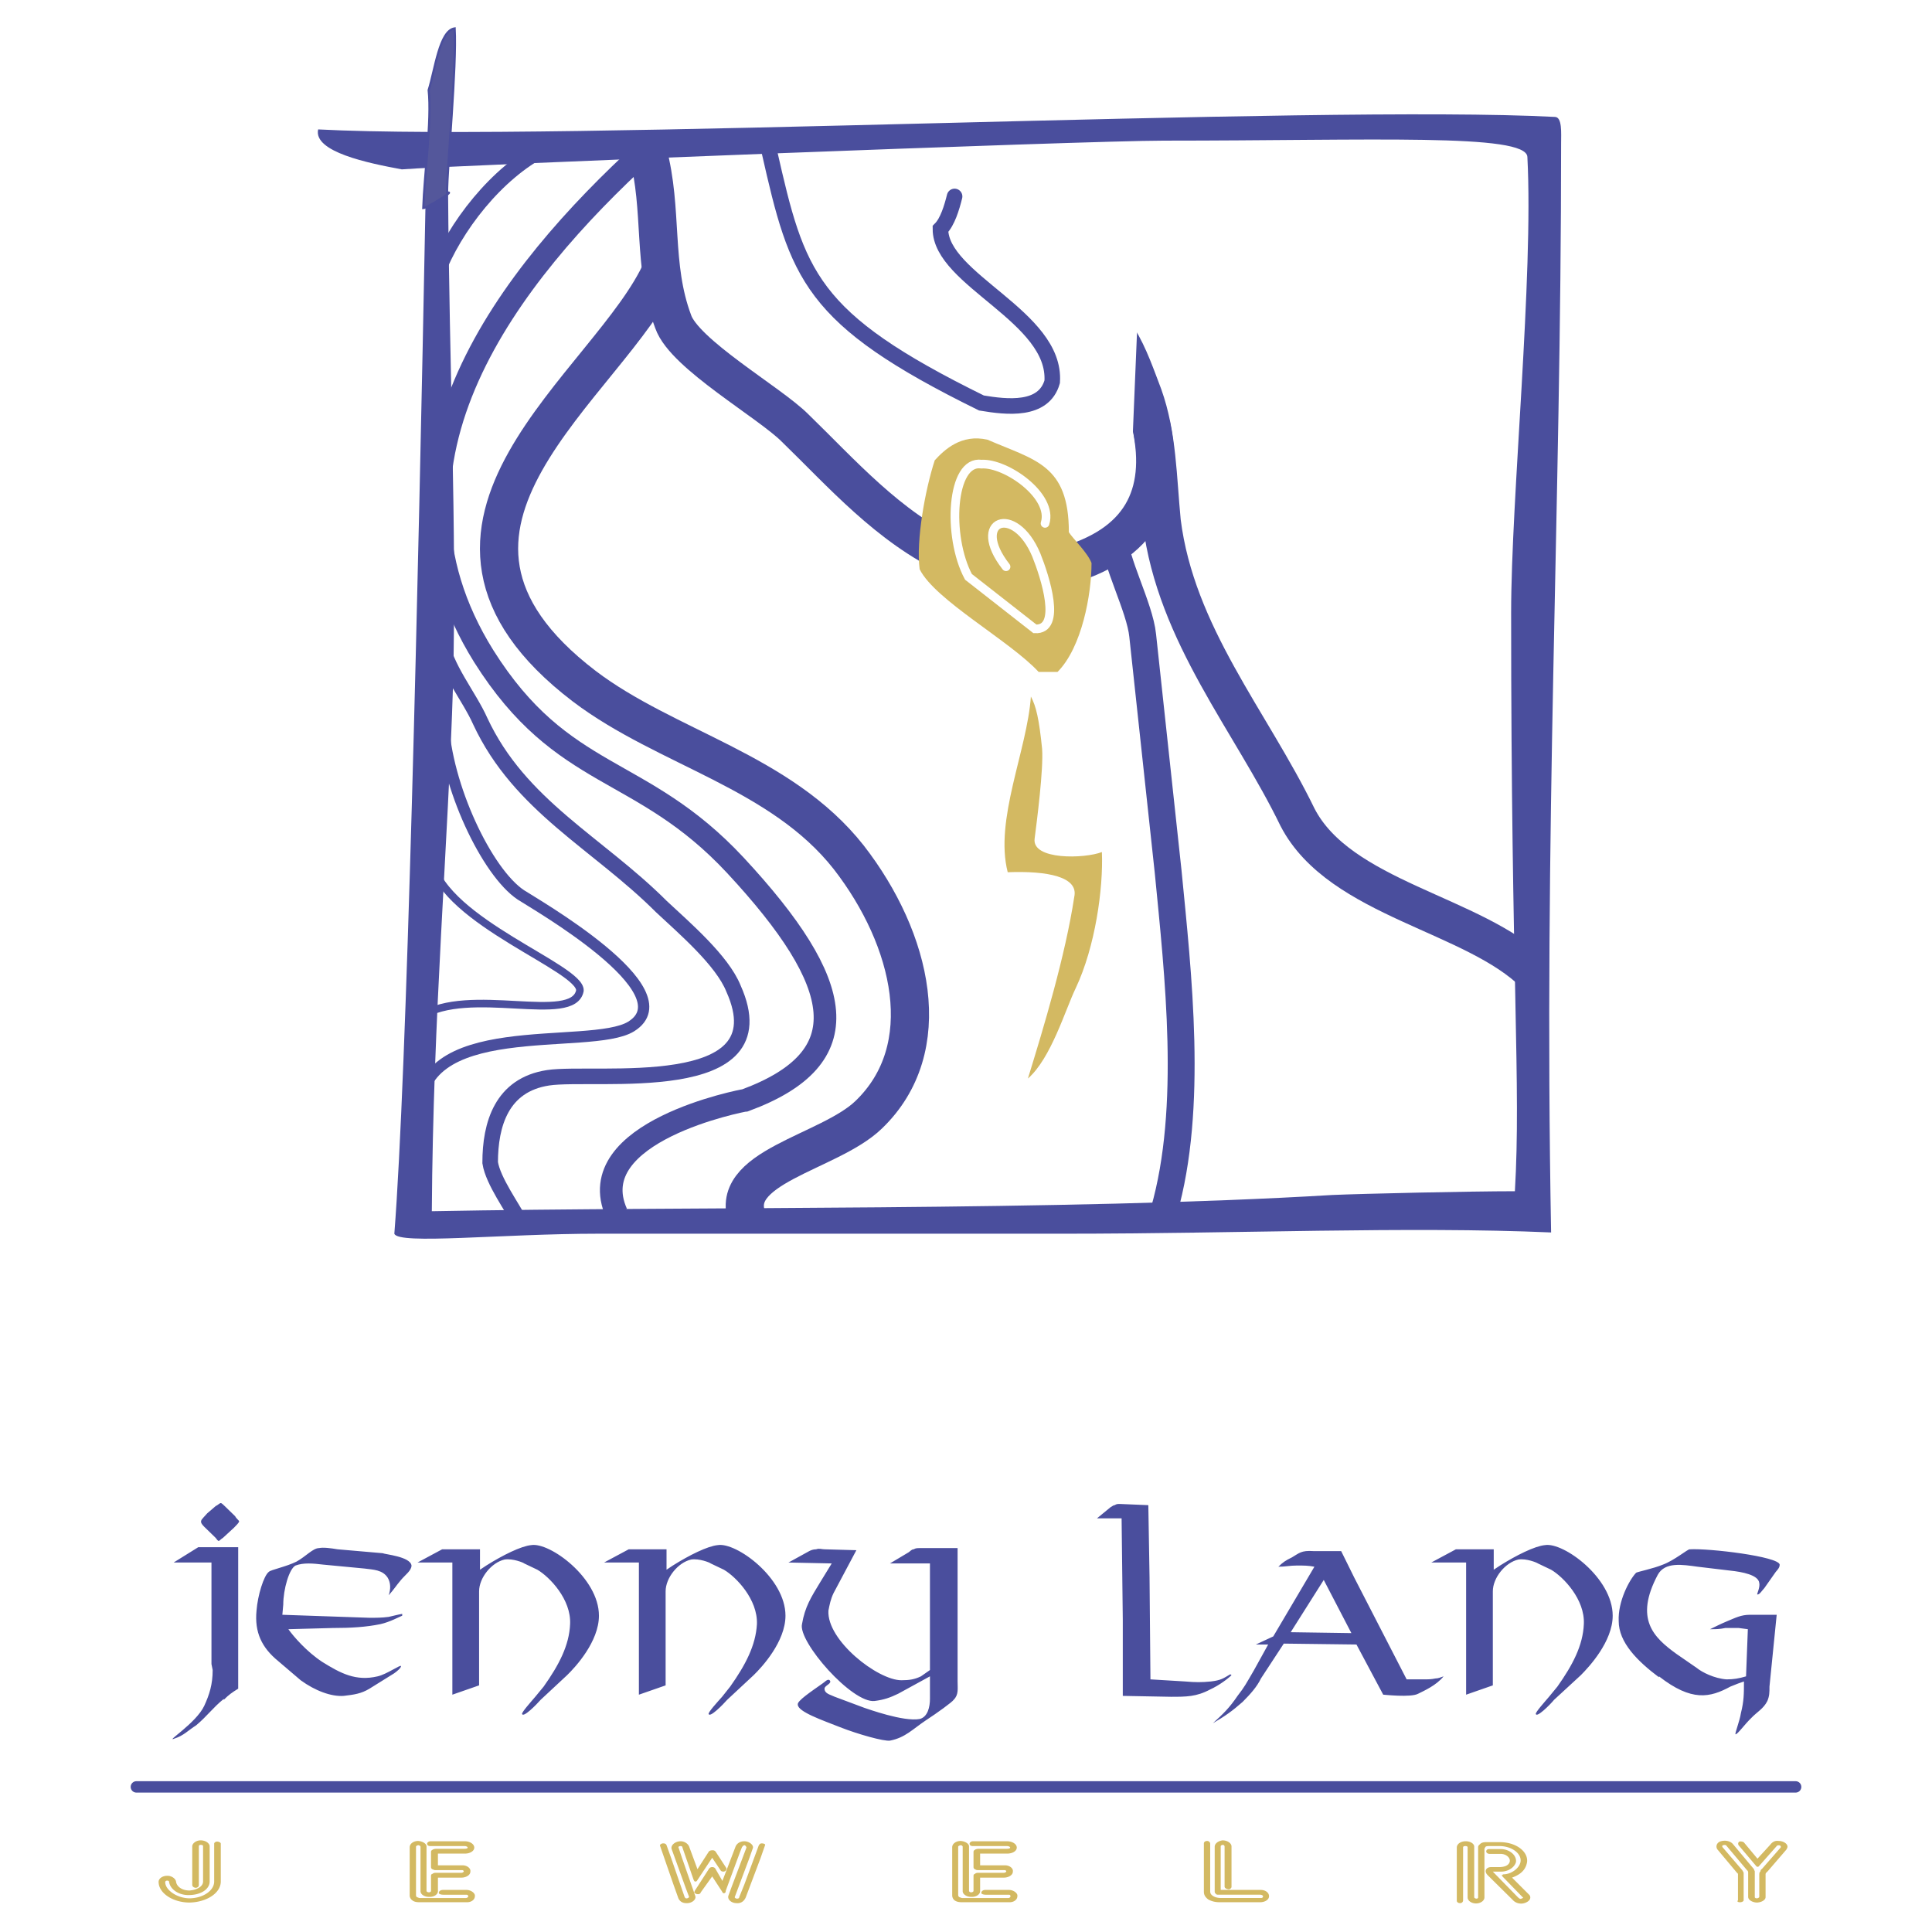 <svg xmlns="http://www.w3.org/2000/svg" width="2500" height="2500" viewBox="0 0 192.756 192.756"><path fill-rule="evenodd" clip-rule="evenodd" fill="#fff" d="M0 0h192.756v192.756H0V0z"/><path d="M22.417 150.26l1.049 1.019c.09.21.39.419.39.509 0 .12-.3.42-.51.63l-1.108 1.019c-.21.12-.33.3-.419.3-.09 0-.21-.18-.3-.3l-1.139-1.108c-.209-.21-.389-.42-.299-.63 0-.09.419-.509.599-.719l.839-.719c.21-.09.39-.3.51-.3.088-.001.298.209.388.299zm-.09 19.329v-.09c-1.109.898-1.648 1.708-2.757 2.637-.809.51-1.229 1.019-2.157 1.319-1.02.419 2.157-1.529 2.966-3.267.509-1.109.839-2.128.839-3.566l-.12-.6v-10.129h-3.776l2.458-1.528h3.985v14.115c-.629.389-.929.599-1.438 1.109zm4.495-12.767c.209-.21 1.738-.51 2.757-1.019.929-.51 1.648-1.349 2.248-1.349.42-.09 1.139 0 1.858.12l4.495.39c.21.119 2.757.329 2.877 1.229 0 .509-.629.929-1.049 1.438-.51.599-.689.929-1.229 1.528.21-.6.21-1.229-.09-1.738-.509-.81-1.438-.81-2.337-.929l-4.105-.39c-1.019-.12-1.948-.21-2.757.09-.629.3-1.229 2.367-1.229 3.896l-.09 1.019 8.691.3c.719 0 1.229 0 1.918-.09.54-.12.839-.21 1.349-.3v.18c-.299.12-1.229.63-2.158.84-1.438.299-2.967.389-4.795.389l-4.405.12c.51.72 1.828 2.248 3.387 3.267 1.828 1.139 3.356 1.948 5.514 1.438.929-.21 2.338-1.229 2.338-1.019 0 .18-.39.51-.689.719l-2.458 1.529c-.839.509-1.558.599-2.577.719-1.229.09-2.847-.51-4.286-1.559l-2.248-1.918c-1.648-1.349-2.367-2.877-2.158-5.034.119-1.528.719-3.476 1.228-3.866zm18.31 12.257v-13.186h-3.476l2.457-1.318h3.776v2.037l.629-.419c1.618-1.02 3.476-1.948 4.495-2.038 1.828-.3 6.743 3.267 6.743 7.042 0 2.578-2.338 5.125-3.177 5.935l-2.637 2.457c-.419.479-1.738 1.828-1.858 1.408 0-.21.809-1.108 1.318-1.708l.839-1.019c1.529-2.158 2.548-4.106 2.638-6.233.12-2.458-2.038-4.705-3.267-5.425l-1.318-.629c-.09-.09-1.139-.51-1.948-.39-1.318.3-2.547 1.828-2.547 3.177v9.38l-2.667.929zm18.611 0v-13.186h-3.476l2.458-1.318H66.5v2.037l.629-.419c1.618-1.02 3.476-1.948 4.495-2.038 1.828-.3 6.743 3.267 6.743 7.042 0 2.578-2.338 5.125-3.177 5.935l-2.638 2.457c-.419.479-1.738 1.828-1.858 1.408 0-.21.809-1.108 1.349-1.708l.809-1.019c1.528-2.158 2.547-4.106 2.667-6.233.09-2.458-2.067-4.705-3.296-5.425l-1.319-.629c-.09-.09-1.139-.51-1.948-.39-1.318.3-2.547 1.828-2.547 3.177v9.38l-2.666.929zm18.1-11.238l1.139-1.857-4.315-.09 2.068-1.139c.18-.09.39-.18.689-.18.33-.12.54 0 .839 0l3.177.09-2.278 4.285c-.299.629-.389 1.139-.509 1.738-.18 2.967 4.915 6.952 7.282 6.952.809 0 1.318-.09 1.948-.39l.898-.629v-10.639h-3.985l1.858-1.108c.18-.12.299-.3.509-.3.18-.12.39-.12.6-.12h3.776v13.306c0 .72.12 1.318-.39 1.828-.12.21-1.648 1.318-2.757 2.038-1.348.898-2.067 1.738-3.596 2.037-.6.09-3.177-.629-5.005-1.349-1.738-.688-4.195-1.528-4.195-2.247-.09-.359 1.318-1.289 2.457-2.098.21-.12.51-.51.72-.33.299.33-.51.51-.51.84 0 .509.6.599 1.019.809l2.967 1.108c.299.091 3.896 1.409 5.514 1.109.809-.21 1.019-1.229 1.019-2.008v-2.248l-3.176 1.738c-.809.39-1.409.6-2.337.72-2.248.27-7.672-5.934-7.253-7.672.299-1.736.899-2.666 1.827-4.194zm30.178 11.358v-7.582l-.119-10.129h-2.459l1.35-1.109c.209-.119.299-.209.42-.209.18-.12.299-.12.51-.12l2.846.12.121 7.162.09 10.219 3.475.21c1.02.09 1.648.09 2.549 0 1.018-.12 1.229-.3 1.947-.72l.119.091c-.328.329-1.229 1.019-2.156 1.438-1.35.719-2.369.719-3.896.719l-4.797-.09zm8.991 2.727c1.02-.929 1.648-1.528 2.457-2.727.721-.929.811-1.139 1.648-2.577l1.408-2.548h-1.229l1.738-.809 4.105-6.953c-.629-.119-1.02-.119-1.738-.119s-1.139.119-1.857.119c.42-.419.719-.629 1.348-.929.721-.419.93-.719 2.158-.629h2.758l1.318 2.667 5.215 10.129h1.738c.418 0 .719 0 1.139-.09.299 0 .51-.119.809-.21-.719.899-1.947 1.438-2.547 1.738-.721.39-3.387.09-3.477.09l-2.668-5.005-7.252-.09-2.277 3.477c-.389.81-1.02 1.528-1.828 2.338-1.019.899-1.738 1.409-2.966 2.128zm7.761-9.08l6.055.09-2.758-5.304-3.297 5.214zm17.502 6.233v-13.186h-3.477l2.457-1.318h3.775v2.037l.631-.419c1.617-1.02 3.475-1.948 4.494-2.038 1.828-.3 6.744 3.267 6.744 7.042 0 2.578-2.369 5.125-3.178 5.935l-2.668 2.457c-.389.479-1.738 1.828-1.828 1.408 0-.21.811-1.108 1.32-1.708l.838-1.019c1.529-2.158 2.547-4.106 2.637-6.233.121-2.458-2.037-4.705-3.266-5.425l-1.318-.629c-.121-.09-1.139-.51-1.947-.39-1.318.3-2.549 1.828-2.549 3.177v9.38l-2.665.929zm19.239-1.828v.091c-2.156-1.619-4.016-3.477-4.016-5.604-.09-1.948 1.049-4.105 1.738-4.825.121-.09 1.738-.419 2.668-.809 1.139-.42 2.457-1.528 2.666-1.528 1.949-.12 8.9.719 8.99 1.528 0 .299-.209.509-.389.719l-1.139 1.618c-.209.21-.51.72-.719.63 0-.12.299-.72.209-1.139-.09-.81-1.738-1.109-2.877-1.229l-3.266-.39c-1.529-.209-3.268-.509-3.986.81-2.338 4.405-.42 6.233 1.857 7.882l2.039 1.408c.51.42 1.738 1.049 2.967 1.139.719 0 1.229-.09 1.947-.3l.18-4.705-.898-.12h-1.35c-.598.12-.898.12-1.527.12.629-.3 1.02-.509 1.738-.809.809-.33 1.348-.63 2.248-.63h2.666l-.719 7.163c0 .599 0 .929-.211 1.438-.389.779-1.018 1.078-1.617 1.708-.629.599-1.35 1.618-1.559 1.618-.09-.09.42-1.318.539-2.128.301-1.198.301-1.918.301-3.146-.301.09-.84.3-1.35.51-2.035 1.108-3.863 1.528-7.13-1.02z" fill-rule="evenodd" clip-rule="evenodd" fill="#4a4e9d"/><path d="M21.368 187.72v-3.777c0-.12.18-.21.27-.21.18 0 .39.09.39.21v3.776c0 1.169-1.438 2.067-3.117 2.098-1.648 0-3.087-.929-3.087-2.067 0-.33.39-.6.839-.6.39-.03.839.239.899.569.06.509.6.898 1.349.898.719-.06 1.349-.39 1.349-.898v-3.536c0-.09-.12-.12-.24-.12s-.18.06-.18.149v3.836c0 .12-.03.24-.27.3-.21 0-.39-.12-.39-.3v-3.836c0-.3.39-.6.839-.6.51 0 .899.3.899.6v3.507c0 .749-.839 1.318-1.978 1.349-1.049.06-1.948-.54-2.067-1.289 0-.12-.09-.149-.21-.149s-.18.09-.18.149c0 .779 1.169 1.618 2.458 1.618 1.348-.03 2.427-.779 2.427-1.677zm20.528 1.647h4.585c.12 0 .239-.09.239-.18 0-.06-.06-.149-.18-.149h-2.307c-.21 0-.45-.06-.45-.18 0-.18.18-.3.419-.3h2.337c.45 0 .899.33.839.629 0 .33-.33.6-.779.6h-4.705c-.3 0-.569-.029-.779-.209a.598.598 0 0 1-.24-.51v-4.766c0-.359.389-.629.839-.629.45.029.839.27.839.539v4.435c0 .09.12.15.24.15s.209-.061.209-.15v-1.438c0-.12 0-.21.12-.239.12-.09.209-.12.33-.12h2.577c.06 0 .18-.03.24-.12 0-.09-.06-.15-.18-.15h-2.697c-.09 0-.15-.06-.27-.09-.06-.029-.12-.119-.12-.209v-1.469c0-.09 0-.18.12-.24.12-.09.27-.119.45-.119h2.757c.15 0 .33-.03.33-.12s-.18-.149-.27-.149h-3.447c-.209 0-.329-.09-.329-.24 0-.12.18-.24.329-.24h3.447c.479 0 .929.271.929.63s-.45.6-.929.6h-2.697v1.169h2.458c.449 0 .839.299.779.629 0 .359-.45.6-.899.6h-2.337v1.349c0 .359-.45.599-.899.569-.45 0-.839-.24-.839-.569v-4.436c0-.06-.12-.149-.24-.149-.12.029-.21.09-.21.149v4.765c0 .12 0 .18.09.27.121.028.181.087.301.087zm30.118-.688l-.959-1.469-1.139 1.589c-.03.119-.149.209-.33.18a.367.367 0 0 1-.329-.21c0-.03.06-.03.06-.12l1.409-2.188c.06-.09.15-.18.33-.18.149 0 .27.06.33.18l.689 1.198 1.319-3.446c.12-.27.419-.51.869-.51.479 0 .989.391.839.72l-.36 1.019-1.438 3.836c0 .09.15.15.209.15.18 0 .24-.061.24-.15l.509-1.258 1.438-3.896c.061-.09.12-.21.3-.21.15 0 .389.061.33.181l-.45 1.288-1.468 3.896c-.12.301-.39.63-.899.6-.569 0-.959-.39-.839-.749l.33-.899 1.468-3.896c0-.09-.12-.239-.209-.239-.12.029-.18.119-.24.209l-.18.449-1.438 3.896c0 .09 0 .21-.18.24-.121-.001-.151-.121-.211-.211zm-3.266-4.466l.839 2.277 1.139-1.768c.09-.09.209-.12.389-.12.15 0 .27.09.33.21l1.019 1.559c0 .029.06.09 0 .119 0 .12-.12.24-.3.24-.09 0-.209-.03-.27-.12l-.839-1.259-1.528 2.308c-.06.061-.09.061-.15.061-.119 0-.119-.09-.18-.181l-1.108-3.206c0-.09-.06-.149-.18-.149s-.27.06-.21.149l.33.989 1.348 3.865c.09.36-.389.72-.898.689-.51 0-.749-.299-.839-.6l-.45-1.258-1.349-3.896c0-.09.15-.21.33-.21s.27.061.33.181l.45 1.258 1.348 3.896c.06.119.12.18.24.149.09 0 .21-.09.21-.149l-.33-.869-1.409-3.896c-.12-.359.33-.779.899-.779.389 0 .718.24.839.51zm27.271 5.154h4.585c.119 0 .211-.09.211-.18 0-.06-.031-.149-.15-.149h-2.309c-.209 0-.449-.06-.449-.18 0-.18.18-.3.391-.3h2.367c.449 0 .898.33.838.629 0 .33-.328.6-.779.6H96.02c-.3 0-.57-.029-.809-.209a.66.66 0 0 1-.21-.51v-4.766c0-.359.39-.629.839-.629.45.029.839.27.839.539v4.435c0 .09.119.15.209.15.121 0 .24-.061.24-.15v-1.438c0-.12 0-.21.121-.239.09-.09.209-.12.328-.12h2.578c.061 0 .18-.03.24-.12 0-.09-.061-.15-.18-.15h-2.697c-.121 0-.18-.06-.27-.09-.061-.029-.121-.119-.121-.209v-1.469c0-.09 0-.18.121-.24.09-.09.27-.119.449-.119h2.727c.18 0 .359-.03.359-.12s-.18-.149-.299-.149h-3.418c-.208 0-.329-.09-.329-.24 0-.12.149-.24.329-.24h3.418c.51 0 .959.271.959.63s-.449.6-.959.6h-2.697v1.169h2.486c.449 0 .84.299.779.629 0 .359-.449.6-.898.6h-2.367v1.349c0 .359-.449.599-.9.569-.419 0-.839-.24-.839-.569v-4.436c0-.06-.09-.149-.209-.149-.12.029-.24.09-.24.149v4.765c0 .12 0 .18.12.27.12.028.179.087.3.087zm25.172-.688v-4.436c0-.3.33-.569.779-.63.51 0 .898.3.898.6v4.046c0 .12-.18.24-.27.24-.238-.03-.42-.12-.42-.271V184.243c0-.06-.029-.149-.148-.18-.121 0-.24.06-.24.149v4.345h3.986c.51 0 .838.3.838.629 0 .33-.389.6-.898.6H121.7c-.449 0-.809-.09-1.139-.27-.33-.24-.449-.479-.449-.779v-4.825c0-.12.119-.239.33-.239.18 0 .299.149.299.27v4.735c0 .21.061.329.27.479.24.149.51.209.84.209h3.984c.121 0 .18-.09.18-.18 0-.06-.119-.149-.299-.149h-4.195c-.119 0-.18-.03-.24-.12-.09-.059-.09-.148-.09-.238zm28.651-1.649l.059.06c0-.06.061-.09.15-.09.75-.029 1.529-.6 1.648-1.229.15-.81-.84-1.588-2.098-1.588h-.93c-.18 0-.359 0-.449.06-.061.09-.119.18-.119.239v4.825c0 .33-.391.6-.84.6s-.838-.27-.838-.6v-5.005c0-.09-.121-.119-.24-.119-.09 0-.211.029-.211.119v5.275c0 .18-.119.299-.299.299-.211 0-.33-.119-.33-.239v-5.305c0-.359.391-.63.898-.63.451 0 .84.24.84.54v5.035c0 .09.119.15.24.15.09 0 .15-.061.15-.12v-5.005c0-.18.119-.239.238-.359.15-.12.33-.15.57-.15h1.379c1.588 0 2.816.93 2.695 1.979-.119.749-.598 1.229-1.498 1.559l1.738 1.738c.211.299 0 .6-.359.749-.449.21-.988.09-1.289-.239l-2.516-2.488c-.211-.209-.271-.449-.121-.629.061-.09.24-.18.42-.18h.779c.6 0 .988-.15 1.109-.51.119-.39-.33-.81-.9-.81h-1.107c-.18 0-.33-.119-.33-.239s.09-.24.27-.24h1.168c.9 0 1.619.63 1.529 1.289-.121.51-.75.959-1.469.959h-.84l2.518 2.577c.121.09.18.18.33.12.119-.03.24-.12.119-.15l-2.008-2.067c-.056-.091-.056-.121-.056-.181zm23.494 2.608h.061v-2.667c0-.061-.061-.061-.061-.09 0-.03-.061-.03-.061-.061l-1.857-2.218c-.27-.27-.209-.689.18-.869.51-.18 1.02-.06 1.289.24l2.008 2.397c.119.119.119.209.18.329v2.577c0 .09.119.12.209.12.121 0 .24-.09.24-.149v-2.158c0-.18 0-.27.121-.39 0-.12.059-.18.148-.239l1.859-2.128c.059-.09 0-.149-.061-.21-.121-.029-.27-.029-.33.061l-1.799 2.037c-.059.03-.059.03-.119.03s-.061-.03-.09-.03l-1.797-2.127c-.061-.12-.061-.271.09-.36.119-.03.359 0 .449.09l1.348 1.618 1.289-1.408c.18-.24.449-.42.838-.359.451 0 .869.27.869.569 0 .12-.059.18-.119.3l-1.857 2.157c-.121.12-.18.15-.211.271V189.278c0 .301-.449.54-.898.54-.449-.03-.84-.27-.84-.569v-2.397c0-.09 0-.12-.059-.21 0-.03-.061-.03-.061-.061l-2.068-2.457c-.059-.06-.18-.06-.299-.029-.119.029-.119.119-.061.209l1.979 2.308c0 .03.061.09.061.12.059.09.059.12.059.18v2.668c0 .119-.18.209-.359.209-.149-.002-.27-.031-.27-.151z" fill-rule="evenodd" clip-rule="evenodd" fill="#d3b962"/><path d="M31.741 12.912c24.055 1.246 99.582-2.493 123.388-1.247.746 0 .623 1.621.623 2.617 0 36.767-1.746 68.05-.998 108.68-14.209-.622-31.408.125-48.607.125H59.659c-9.597 0-19.941 1.122-20.315 0 1.247-15.953 2.368-63.812 3.116-103.072.623-.374 1.496-.748 2.243-1.247.125 18.82.873 33.277.499 49.48-.499 16.202-1.994 33.028-2.119 52.595 26.422-.499 62.939 0 89.861-1.62 2.867-.125 13.709-.374 18.197-.374.623-10.719-.375-20.938-.375-57.705 0-11.466 2.244-33.527 1.621-45.491-.125-2.368-15.455-1.621-36.27-1.621-7.977 0-71.664 2.493-76.026 2.867-3.365-.622-8.849-1.744-8.35-3.987z" fill-rule="evenodd" clip-rule="evenodd" fill="#4a4e9d"/><path d="M64.625 15.158c1.553 5.787.423 11.292 2.541 16.938 1.129 3.247 9.599 8.045 12.139 10.586 4.658 4.517 9.316 9.881 15.668 12.845 4.235 1.694 7.057 2.117 11.01.988 7.904-2.117 10.303-7.199 8.893-13.974" fill="none" stroke="#4a4e9d" stroke-width="3.811" stroke-linecap="round" stroke-linejoin="bevel" stroke-miterlimit="2.613"/><path d="M95.239 19.599c-.282 1.129-.706 2.541-1.412 3.246 0 5.082 11.575 8.751 11.151 15.244-.848 2.964-4.516 2.541-7.057 2.118-17.221-8.469-18.35-12.704-21.173-25.125" fill="none" stroke="#4a4e9d" stroke-width="1.553" stroke-linecap="round" stroke-miterlimit="2.613"/><path d="M111.529 33.692c1.129 1.835 1.834 3.953 2.539 5.787 1.412 3.953 1.412 8.187 1.836 12.563 1.412 11.292 8.893 19.902 13.551 29.5 4.234 8.188 17.645 9.599 23.713 15.668" fill="none" stroke="#4a4e9d" stroke-width="3.811" stroke-miterlimit="2.613"/><path d="M64.342 15.058c-13.409 12.28-28.23 30.912-16.091 50.391 7.904 12.562 15.667 10.728 25.125 20.891 11.01 11.856 12.421 19.196.988 23.432-.141 0-16.515 3.104-12.845 11.292" fill="none" stroke="#4a4e9d" stroke-width="2.258" stroke-miterlimit="2.613"/><path d="M98.535 43.873c-2.637-.615-4.333 1.025-5.275 2.05-.942 2.87-1.884 7.996-1.507 10.865 1.507 3.076 9.044 7.176 11.871 10.251h1.885c2.449-2.46 3.393-7.79 3.393-10.865-.377-1.025-1.885-2.46-2.262-3.076-.001-6.765-3.394-7.175-8.105-9.225z" fill-rule="evenodd" clip-rule="evenodd" fill="#d3b962"/><path d="M111.182 53.522c0 2.399 2.541 7.057 2.824 9.88l2.541 23.572c.988 10.163 2.539 23.572-.424 33.876" fill="none" stroke="#4a4e9d" stroke-width="2.682" stroke-miterlimit="2.613"/><path d="M43.964 63.771c.423 2.823 2.823 5.646 3.953 8.187 3.952 8.469 11.715 12.139 18.067 18.491 2.259 2.117 6.07 5.363 7.199 8.187 4.94 11.01-13.833 8.187-18.491 8.893-4.658.706-5.788 4.658-5.788 8.469.283 1.835 2.259 4.518 2.964 5.929" fill="none" stroke="#4a4e9d" stroke-width="1.553" stroke-miterlimit="2.613"/><path d="M44.203 71.921c.282 6.493 4.375 15.104 7.763 17.362 1.27.847 16.656 9.598 11.01 13.127-4.093 2.54-22.02-1.271-21.032 9.315" fill="none" stroke="#4a4e9d" stroke-width="1.129" stroke-miterlimit="2.613"/><path d="M66.05 26.82c-5.082 11.575-28.654 25.689-7.763 41.64 8.187 6.21 19.62 8.469 26.395 17.079 6.352 8.187 8.893 19.055 1.977 25.69-3.952 3.811-14.397 5.222-11.998 10.586" fill="none" stroke="#4a4e9d" stroke-width="3.811" stroke-miterlimit="2.613"/><path d="M44.605 19.25c0-2.592.972-12.636.756-16.416-1.512.216-1.944 4.104-2.592 6.156.324 3.024-.432 8.424-.54 11.772.324.001 3.348-1.835 2.376-1.512z" fill-rule="evenodd" clip-rule="evenodd" fill="#54579b" stroke="#4a4e9d" stroke-width=".216" stroke-miterlimit="2.613"/><path d="M104.264 52.218c.865-2.74-3.893-6.056-6.344-5.912-3.027-.432-3.46 7.208-1.297 11.246l6.631 5.19c2.74.145 1.01-5.19.145-7.353-2.162-5.19-6.631-3.46-3.027 1.153" fill="none" stroke="#fff" stroke-width=".865" stroke-linecap="round" stroke-miterlimit="2.613"/><path d="M43.063 85.977c1.404 6.048 14.904 10.584 14.796 12.852-.648 3.456-11.124-.54-15.875 2.592" fill="none" stroke="#4a4e9d" stroke-width=".756" stroke-miterlimit="2.613"/><path fill="none" stroke="#4a4e9d" stroke-width="1.136" stroke-linecap="round" stroke-miterlimit="2.613" d="M13.606 178.279H179.15"/><path d="M102.852 69.495c-.373 5.37-3.654 12.307-2.312 17.527 3.953-.149 7.086.447 6.639 2.461-.896 5.893-3.059 13.053-4.625 18.124 2.312-2.014 3.729-6.861 4.773-9.024 1.939-4.102 2.76-9.92 2.609-13.574-1.715.671-7.01.82-6.711-1.343.223-1.715.895-6.937.746-8.95-.299-2.983-.598-4.251-1.119-5.221z" fill-rule="evenodd" clip-rule="evenodd" fill="#d3b962"/><path fill-rule="evenodd" clip-rule="evenodd" fill="#fff" d="M112.896 46.27l.672-16.185-6.937-1.641 6.265 17.826z"/><path d="M54.273 14.833c-4.701 2.398-8.922 7.771-10.745 12.567" fill="none" stroke="#4a4e9d" stroke-width="1.535" stroke-miterlimit="2.613"/></svg>